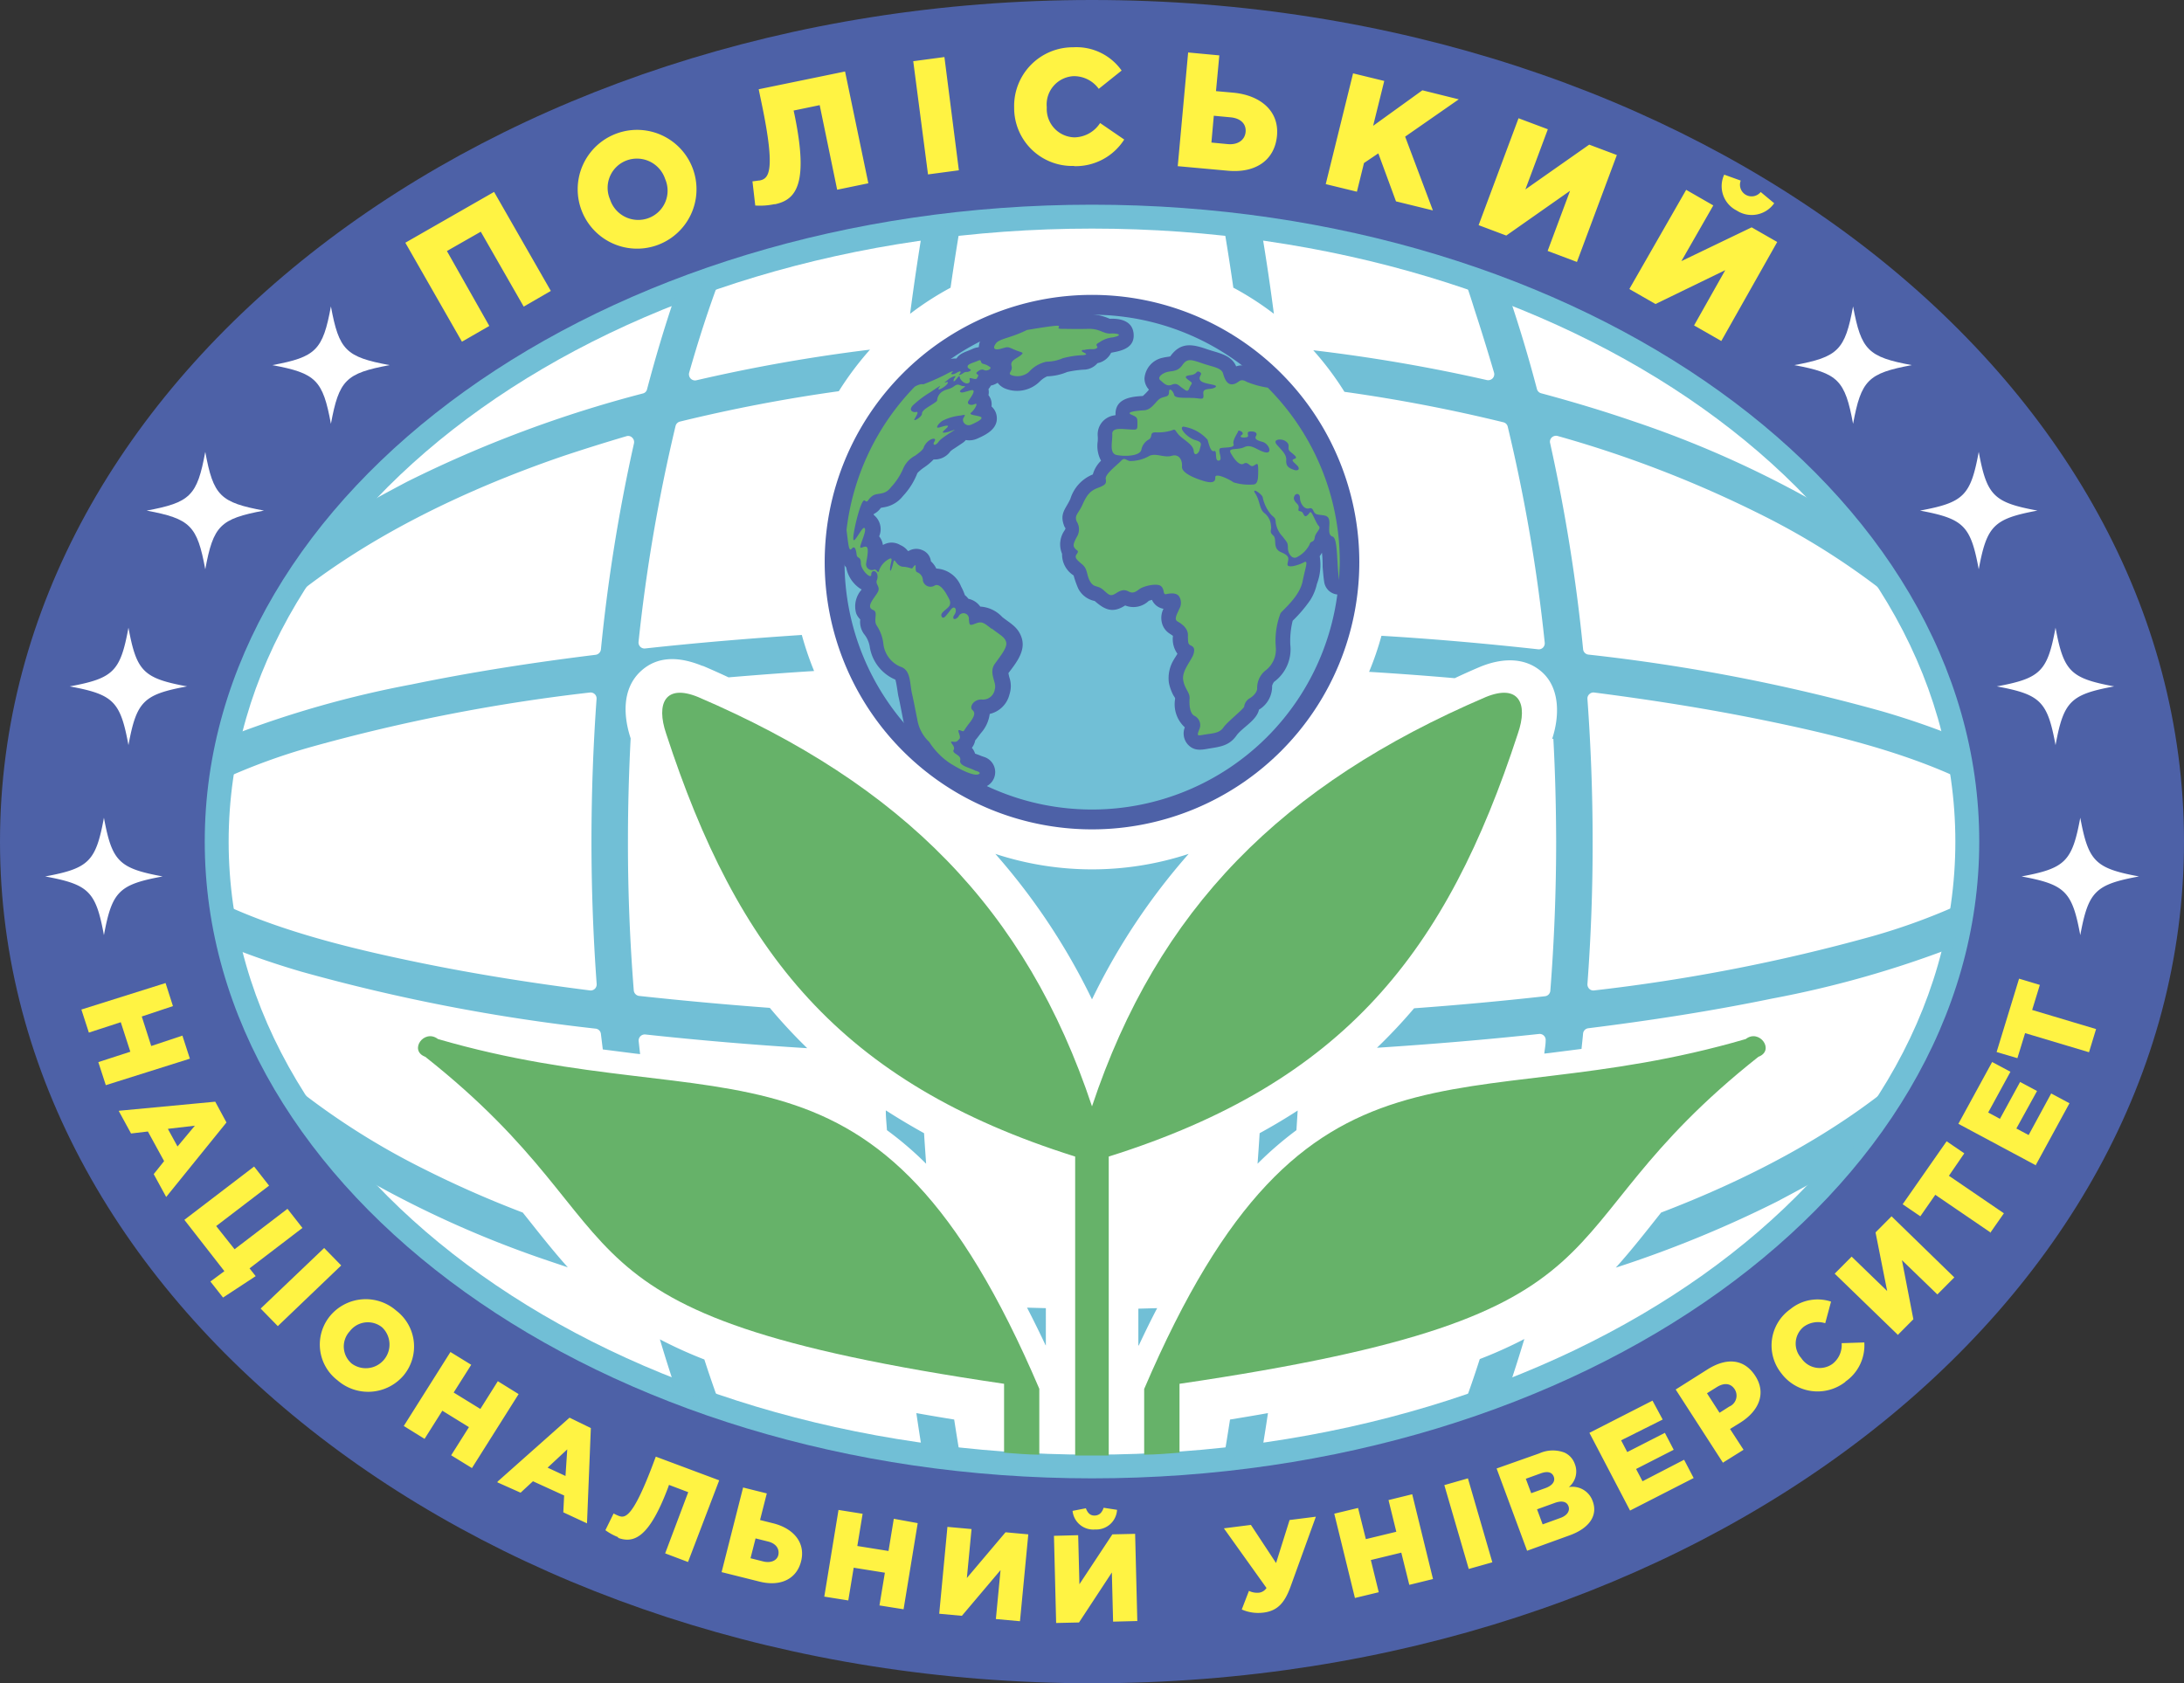 <?xml version="1.0" encoding="UTF-8"?> <svg xmlns="http://www.w3.org/2000/svg" viewBox="0 0 210.14 161.98"><rect x="0" y="0" width="210.14" height="161.98" fill="#333333" stroke="none"/><title>logo</title><g><path d="M105.07,0c58,0,105.07,36.26,105.07,81s-47,81-105.07,81S0,125.72,0,81,47,0,105.07,0Z" style="fill: #4d61a7;fill-rule: evenodd"></path><path d="M105.07,19.7c47.15,0,85.37,27.44,85.37,61.29s-38.22,61.29-85.37,61.29S19.7,114.84,19.7,81,57.92,19.7,105.07,19.7Z" style="fill: #71bfd6;fill-rule: evenodd"></path><path d="M105.07,22c45.88,0,83.07,26.41,83.07,59S151,140,105.07,140,22,113.57,22,81s37.19-59,83.07-59Z" style="fill: #fff;fill-rule: evenodd"></path><path d="M118.68,27.69a29,29,0,0,1,3.89,2.51q-.52-4-1.19-8c-1.21-.16-2.42-.31-3.64-.44q.51,3,.94,6Zm30.78,43.4c.18,3.29.26,6.59.27,9.89q0,7.2-.56,14.37a.58.58,0,0,1-.51.53q-6.28.7-12.6,1.16a51.25,51.25,0,0,1-3.57,3.8c5.21-.34,10.41-.77,15.6-1.33a.58.58,0,0,1,.63.64c0,.42-.09.83-.13,1.25l.45-.05,3.13-.4c.05-.49.11-1,.15-1.48a.57.57,0,0,1,.51-.51c5.93-.74,11.84-1.65,17.7-2.86a99.69,99.69,0,0,0,17.37-4.92c.33-1.39.59-2.79.79-4.2a60.32,60.32,0,0,1-8.55,3.13,172.49,172.49,0,0,1-26.75,5.21.56.56,0,0,1-.47-.15.6.6,0,0,1-.18-.47q.51-6.84.5-13.72c0-4.57-.17-9.15-.5-13.71a.56.56,0,0,1,.18-.46.57.57,0,0,1,.47-.16c5.5.71,11,1.57,16.44,2.69,6.21,1.27,13.06,2.92,18.86,5.65-.2-1.41-.46-2.81-.8-4.2-2.21-.89-4.47-1.65-6.76-2.32A176.76,176.76,0,0,0,152.83,63a.58.58,0,0,1-.51-.55,167.89,167.89,0,0,0-3.17-19.8.56.56,0,0,1,.16-.55.6.6,0,0,1,.56-.14,110.32,110.32,0,0,1,19.52,7.54,69.83,69.83,0,0,1,13.43,8.7,55.65,55.65,0,0,0-6.3-8.79,100.31,100.31,0,0,0-19.4-8.88c-2.91-1-5.86-1.88-8.83-2.68a.57.57,0,0,1-.41-.41q-1.22-4.65-2.77-9.2c-1.41-.55-2.84-1.06-4.27-1.55q.54,1.5,1,3,1,3.06,1.91,6.16a.57.57,0,0,1-.13.56.6.6,0,0,1-.55.17,159.78,159.78,0,0,0-16.71-2.87,29.29,29.29,0,0,1,3,4,153.21,153.21,0,0,1,15.29,2.93.56.56,0,0,1,.42.42,159,159,0,0,1,3.56,20.79.59.59,0,0,1-.16.47.57.57,0,0,1-.47.17c-5-.55-10.05-1-15.08-1.3a28.4,28.4,0,0,1-1.19,3.47c2.75.17,5.49.37,8.24.61.81-.38,1.63-.75,2.46-1.1l0,0c2-.82,4.31-1,6,.57s1.62,4.26.91,6.39ZM74.07,97q-6.3-.47-12.58-1.15a.59.59,0,0,1-.51-.54q-.57-7.17-.56-14.37c0-3.29.09-6.59.26-9.88-.7-2.13-.84-4.72.91-6.4s4-1.39,6-.57l.05,0c.82.35,1.65.72,2.46,1.1,2.74-.23,5.49-.44,8.23-.61a30.15,30.15,0,0,1-1.18-3.47c-5,.33-10.06.75-15.08,1.3a.57.57,0,0,1-.47-.17.59.59,0,0,1-.16-.47A162.41,162.41,0,0,1,65,41a.58.58,0,0,1,.44-.43,152.79,152.79,0,0,1,15.27-2.92,29.86,29.86,0,0,1,3-4A159.41,159.41,0,0,0,67,36.6a.58.58,0,0,1-.55-.17.6.6,0,0,1-.14-.56c.88-3.09,1.86-6.15,3-9.16-1.44.49-2.86,1-4.28,1.55l-.1.31c-1,2.93-1.88,5.9-2.67,8.89a.54.54,0,0,1-.41.41,116.47,116.47,0,0,0-22.68,8.49c-1.89,1-3.75,2-5.56,3.08a56.16,56.16,0,0,0-6.29,8.78C35,51.76,44.8,47.11,54.16,43.9q3-1,6.12-1.92a.54.54,0,0,1,.55.14.58.58,0,0,1,.17.55A165.71,165.71,0,0,0,57.82,62.5a.59.59,0,0,1-.51.52c-5.93.73-11.84,1.64-17.7,2.85A98.85,98.85,0,0,0,22.24,70.8c-.33,1.38-.59,2.78-.79,4.19A59.06,59.06,0,0,1,30,71.87a172.41,172.41,0,0,1,26.76-5.22.59.59,0,0,1,.47.16.57.57,0,0,1,.17.46q-.49,6.86-.49,13.71t.5,13.72a.6.6,0,0,1-.18.47.58.58,0,0,1-.47.15c-5.51-.7-11-1.56-16.44-2.68C34.09,91.36,27.24,89.71,21.45,87c.2,1.41.46,2.81.79,4.2,2.22.89,4.48,1.65,6.77,2.32A178,178,0,0,0,57.32,99a.57.57,0,0,1,.5.52L58,101l3.13.4.46.05c-.05-.42-.09-.83-.14-1.25a.59.59,0,0,1,.64-.64c5.18.56,10.38,1,15.58,1.32A51.23,51.23,0,0,1,74.07,97ZM87.57,30.2a29,29,0,0,1,3.89-2.51c.29-2,.6-4,.94-6-1.22.13-2.43.27-3.64.44q-.66,4-1.19,8.05ZM155.47,122a111.09,111.09,0,0,0,15.5-6.35c1.89-1,3.75-2,5.57-3.09a56.63,56.63,0,0,0,6.29-8.78c-6.68,5.63-14.92,9.83-23,12.92-1.42,1.79-2.83,3.6-4.36,5.3Zm-8.8,6.87a42.27,42.27,0,0,1-4.29,1.93q-.72,2.26-1.55,4.5c1.44-.49,2.86-1,4.28-1.55l.11-.32q.76-2.27,1.45-4.56ZM122,136c-1.22.22-2.43.42-3.65.62-.19,1.23-.39,2.47-.6,3.71,1.22-.14,2.43-.28,3.64-.45.21-1.29.42-2.58.61-3.88Zm-12.43-6.51c.57-1.21,1.15-2.41,1.77-3.59l-1.81.05v3.54Zm-8.94,0V125.9l-1.81-.05c.61,1.18,1.2,2.38,1.77,3.59Zm-8.82,7.13c-1.22-.2-2.43-.4-3.64-.62.19,1.3.39,2.59.6,3.88,1.21.17,2.43.31,3.64.45-.21-1.24-.41-2.48-.6-3.71Zm-28.32-7.73c.49,1.64,1,3.27,1.55,4.88,1.42.55,2.84,1.07,4.28,1.55-.37-1-.72-2-1.06-3-.17-.49-.33-1-.49-1.48a42.18,42.18,0,0,1-4.28-1.94ZM54.66,122c-1.53-1.7-2.93-3.51-4.36-5.3a101.37,101.37,0,0,1-9.55-4.21,70.48,70.48,0,0,1-13.44-8.72,56.66,56.66,0,0,0,6.28,8.79A101,101,0,0,0,53,121.42l1.63.55ZM121,112a33.7,33.7,0,0,1,3.74-3.23l.12-1.89c-1.19.77-2.41,1.5-3.66,2.18-.06,1-.13,2-.2,2.94Zm-35.77-5.11c0,.63.07,1.25.11,1.88A32.91,32.91,0,0,1,89.11,112c-.07-1-.14-2-.2-2.94-1.24-.69-2.46-1.41-3.65-2.18Z" style="fill: #71bfd6;fill-rule: evenodd"></path><path d="M114.37,82.18a29.77,29.77,0,0,1-18.6,0,62,62,0,0,1,9.3,14,62,62,0,0,1,9.3-14Z" style="fill: #71bfd6;fill-rule: evenodd"></path><path d="M110.09,133.66V140c1.14,0,2.28-.11,3.4-.19v-6.63c45.91-6.75,33.62-14,55.7-31.47,1.62-.61.1-2.73-1.22-1.71-27.8,8.13-42.15-3.08-57.88,33.68Zm-3.4,6.42h-3.24V111.31C80.72,104.16,70.93,91.54,64.1,70.62c-1-2.94-.08-4.82,3.06-3.54,19.63,8.42,31.58,20.38,37.91,39.4h0c6.33-19,18.28-31,37.9-39.4,3.15-1.28,4.1.6,3.07,3.54-6.83,20.92-16.62,33.54-39.36,40.69v28.77ZM100,140c-1.13,0-2.27-.11-3.39-.19v-6.63c-45.9-6.75-33.61-14-55.69-31.47-1.62-.61-.11-2.73,1.22-1.71C70,108.11,84.31,96.9,100,133.66V140Z" style="fill: #66b269;fill-rule: evenodd"></path><path d="M44.44,32.89l2.64-1.52L43,24.16l3.26-1.86,4.13,7.21L53,28l-5.46-9.53L39,23.36l5.45,9.53ZM63.3,23.57a5.71,5.71,0,1,0-4-10.71,5.71,5.71,0,1,0,4,10.71ZM62.37,21a2.85,2.85,0,0,1-3.67-1.8,2.81,2.81,0,0,1,1.57-3.75A2.86,2.86,0,0,1,64,17.23,2.81,2.81,0,0,1,62.37,21Zm12.18-1.34c2.09-.43,3.26-2,1.9-8.61l-.09-.41,2.51-.52,1.68,8.14,3-.62L81.31,6.88,73,8.59l.31,1.49c1.35,6.51.64,7.11-.21,7.29-.13,0-.56.08-.7.08l.27,2.33a6.7,6.7,0,0,0,1.84-.13Zm14.71-2.87,3-.4L90.87,5.49l-3,.4,1.42,10.89Zm14.09-.8a5.54,5.54,0,0,0,4.82-2.56l-2.32-1.59a3,3,0,0,1-2.46,1.38,2.73,2.73,0,0,1-2.67-2.89,2.73,2.73,0,0,1,2.57-3,2.94,2.94,0,0,1,2.43,1.22l2.2-1.76a5.32,5.32,0,0,0-4.65-2.24,5.65,5.65,0,0,0-5.69,5.82,5.58,5.58,0,0,0,5.77,5.6Zm9.94,0,4.84.44c2.67.25,4.52-1,4.74-3.37s-1.58-3.89-4.2-4.14L117,8.77l.32-3.44-3-.28-1,10.94Zm3.27-2.27.23-2.58,1.6.15c1,.09,1.53.65,1.46,1.41s-.72,1.26-1.72,1.17l-1.57-.15Zm11,4,3,.73.68-2.76,1.38-.93,1.7,4.62,3.55.87-2.67-7.1,5.16-3.59-3.5-.87-4.74,3.42,1.07-4.32-3-.73-2.63,10.66Zm14.71,3.95,2.66,1,6.14-4.31-2.16,5.79,2.82,1.06,3.84-10.29-2.66-1-6.14,4.31,2.16-5.79-2.82-1.06-3.84,10.29Zm14.56,6.18,2.46,1.41L166,26,163,31.32l2.62,1.5L171,23.29l-2.46-1.41-6.76,3.25,3.07-5.36-2.61-1.5-5.46,9.53Zm10.27-7.59a2.64,2.64,0,0,0,3.61-.7l-1.3-1.08a1.12,1.12,0,0,1-1.92-1.1l-1.59-.57a2.62,2.62,0,0,0,1.2,3.45Z" style="fill: #fff343"></path><path d="M7.83,97.16l.72,2.22,3.07-1,.92,2.84-3.08,1,.72,2.22,8.09-2.55-.72-2.22-3,1-.91-2.84,3-1-.71-2.22L7.83,97.16Zm3.6,9.77,1.18,2.16,1.62-.19,1.56,2.85-1,1.25,1.2,2.2,5.8-7.17-1.08-2-9.24.87Zm4.74,1.71,2.58-.3-1.67,2-.91-1.66Zm4.07,14.69,1.22,1.55,3.14-2.06-.59-.75,5.09-3.89-1.44-1.84-5.09,3.89L20.8,118l5.09-3.89-1.44-1.84-6.71,5.13,3.85,4.94-1.35,1Zm4.84,2.61,1.65,1.69,6.1-5.84-1.64-1.68-6.11,5.83Zm7.39,6.9a4.48,4.48,0,0,0,6.35-.45,4.34,4.34,0,0,0-.68-6.24,4.46,4.46,0,0,0-6.34.45,4.33,4.33,0,0,0,.67,6.24Zm1.38-1.6a2.15,2.15,0,0,1-.2-3.11,2.18,2.18,0,0,1,3.12-.38,2.28,2.28,0,0,1-2.92,3.49Zm5,6,2,1.24,1.71-2.71,2.56,1.58-1.71,2.71,2,1.23,4.49-7.12-2-1.24-1.68,2.67-2.57-1.58,1.69-2.67-2-1.23-4.49,7.12Zm9,5.42,2.24,1,1.19-1.1,3,1.37-.08,1.62,2.28,1.06.37-9.17-2.05-1-6.91,6.14Zm4.84-1.41,1.89-1.76-.17,2.56-1.72-.8ZM59.45,148c1.54.57,3,0,4.81-4.78l.11-.31,1.85.7L64,149.5l2.2.83,3-7.86-6.1-2.28-.41,1.09c-1.83,4.75-2.54,4.85-3.16,4.61a4.37,4.37,0,0,1-.49-.23l-.79,1.61a5.47,5.47,0,0,0,1.25.68Zm10,3.31,3.64.91c2,.5,3.58-.24,4-2s-.74-3.13-2.72-3.62l-1.24-.31.65-2.56-2.28-.57-2.07,8.15Zm2.76-1.33.49-1.92,1.2.3c.74.18,1.09.67,1,1.24s-.7.86-1.45.68l-1.19-.3Zm7.09,3.68,2.32.37.52-3.15,3,.48-.52,3.15,2.32.37,1.36-8.29L86,146.17l-.51,3.1-3-.48.51-3.1-2.32-.37-1.36,8.29Zm11.07,1.65,2.18.2,3.72-4.4-.45,4.71,2.32.21.8-8.36-2.19-.2-3.72,4.4.45-4.71-2.32-.21-.79,8.36Zm11.25.89,2.2-.05,3.16-4.81.12,4.73,2.33-.06-.21-8.39-2.19.05-3.17,4.8-.12-4.72-2.33.06.21,8.39Zm3.76-9a2,2,0,0,0,2.1-1.89l-1.29-.2c-.15.44-.39.73-.85.75s-.7-.28-.86-.7l-1.28.25a2,2,0,0,0,2.18,1.79Zm16.2,8c1.3-.17,2-.88,2.58-2.46l2.45-6.77-2.53.32-1.3,4.14-2.42-3.67-2.6.33,4.1,5.74a1,1,0,0,1-.69.45,1.8,1.8,0,0,1-1-.17l-.69,1.79a3.91,3.91,0,0,0,2.09.3Zm8.8-1.41,2.28-.55-.76-3.1,2.93-.71.77,3.1,2.28-.56-2-8.16-2.28.56.75,3.05-2.93.71-.75-3-2.29.55,2,8.16ZM141.32,151l2.27-.64-2.35-8.08-2.27.65,2.35,8.07Zm5.61-1.75,4.11-1.49c1.9-.69,2.71-1.92,2.21-3.27a2.06,2.06,0,0,0-2.3-1.37,1.94,1.94,0,0,0,.58-2.21,1.88,1.88,0,0,0-1-1.11,3.17,3.17,0,0,0-2.43.08L144,141.33l2.92,7.88Zm1.5-2.54-.54-1.45,1.69-.61c.74-.27,1.19-.11,1.34.32s-.11.88-.78,1.12l-1.71.62Zm-1.1-3-.52-1.39,1.44-.52c.66-.24,1.09-.11,1.25.32s-.11.84-.78,1.09l-1.39.5Zm9.51,1.67,6.12-3.13-.92-1.76-4,2.07-.62-1.18,3.62-1.85-.85-1.63-3.62,1.85-.59-1.13,4-2L159,134.8l-6.07,3.1,3.9,7.46Zm8.92-4.6,2-1.25-1.3-2,1-.62c1.78-1.12,2.51-2.82,1.43-4.49s-2.78-1.77-4.59-.63l-3.07,1.94,4.57,7.08Zm-.31-4.81-1.21-1.88.93-.58c.71-.45,1.35-.4,1.74.2a1.14,1.14,0,0,1-.52,1.66l-.94.6Zm12.11-3a4.24,4.24,0,0,0,1.82-3.77l-2.18.07a2.3,2.3,0,0,1-.89,2,2.12,2.12,0,0,1-3-.57,2.08,2.08,0,0,1,.23-3,2.32,2.32,0,0,1,2.08-.35l.56-2.08a4.13,4.13,0,0,0-3.92.73,4.28,4.28,0,0,0-.87,6.16,4.35,4.35,0,0,0,6.16.84Zm5-4.45,1.54-1.55L183,121.28l3.41,3.3,1.63-1.64L182,117.06l-1.54,1.55,1.12,5.64-3.42-3.31-1.63,1.64,6.07,5.88Zm8.91-9.83,1.34-1.92-5.29-3.61L189,111l-1.7-1.16-4.23,6.06,1.7,1.16,1.44-2.07,5.29,3.61Zm4.38-6.51,3.27-6-1.76-.94-2.17,4-1.18-.63L196,105l-1.63-.87-1.94,3.55-1.13-.61,2.14-3.92-1.76-.94-3.25,5.95,7.47,4ZM201,101.27l.68-2.23-6.15-1.84.74-2.41-2-.6-2.16,7.06,2,.59.74-2.41,6.15,1.84Z" style="fill: #fff343"></path><path d="M130.79,54.1a25.72,25.72,0,1,1-25.72-25.72A25.72,25.72,0,0,1,130.79,54.1Z" style="fill: #4d61a7"></path><path d="M128.88,54.1a23.81,23.81,0,1,1-23.81-23.81A23.81,23.81,0,0,1,128.88,54.1Z" style="fill: #71bfd6"></path><path d="M94.18,33.39a2.15,2.15,0,0,1,.47-1.19c.69-.89,2.48-1.19,3.54-1.71a1.46,1.46,0,0,1,.37-.12c.9-.17,1.93-.35,2.83-.43a2,2,0,0,1,1.35.3c.64,0,1.27,0,1.91,0a5,5,0,0,1,2.12.44c1-.05,2.17.19,2.3,1.4s-.82,1.59-1.71,1.78l-.45.09a1.86,1.86,0,0,1-1.31,1,1.78,1.78,0,0,1-1.19.62,9.76,9.76,0,0,0-1.72.23,5.49,5.49,0,0,1-1.93.42,2.33,2.33,0,0,0-.69.47,3.09,3.09,0,0,1-3.32.72,1.75,1.75,0,0,1-.76-.57,2,2,0,0,1-.65.27,2.24,2.24,0,0,1-.23.34,1.42,1.42,0,0,1,0,.58,1.42,1.42,0,0,1,.29,1.09,1.49,1.49,0,0,1,.49.87c.21,1.23-.94,1.82-1.85,2.22a1.88,1.88,0,0,1-1.11.14,1.6,1.6,0,0,1-.27.25l-.25.17-.57.38a2.84,2.84,0,0,0-.39.28,1.86,1.86,0,0,1-1.62.79,5.53,5.53,0,0,1-.92.77,3.8,3.8,0,0,0-.64.54,6.83,6.83,0,0,1-1.39,2.21,2.9,2.9,0,0,1-1.47,1c-.23.07-.45.09-.66.14h0a1.82,1.82,0,0,1-.68.59l0,.09a1.74,1.74,0,0,1,.52,2.06,1.64,1.64,0,0,1,.36.83,2.11,2.11,0,0,1,.45-.18,1.6,1.6,0,0,1,1.23.19,1.73,1.73,0,0,1,.72.56h.09a1.43,1.43,0,0,1,1.29-.08,1.31,1.31,0,0,1,.84,1.08,2.24,2.24,0,0,1,.52.7,2.71,2.71,0,0,1,2.38,1.72,5.4,5.4,0,0,1,.37.84,1.88,1.88,0,0,1,.34.35,1.87,1.87,0,0,1,1.14.75,3.12,3.12,0,0,1,2.11,1c.76.61,1.53.95,1.87,2,.42,1.27-.55,2.45-1.27,3.4a3.83,3.83,0,0,0,.1.45,2.57,2.57,0,0,1,0,1.6,2.54,2.54,0,0,1-1.9,1.88,3.42,3.42,0,0,1-.83,1.82c-.22.28-.39.53-.57.73a1.6,1.6,0,0,1-.32.71,1.54,1.54,0,0,1,.31.56c.19.07.4.14.58.22l.29.1a1.53,1.53,0,0,1,.1,2.88c-1.25.56-3.12-.54-4.15-1.21a8.47,8.47,0,0,1-2.23-2.24,5.15,5.15,0,0,1-1.47-2.81c-.17-.82-.31-1.65-.5-2.47-.06-.28-.18-1.27-.29-1.59a4.12,4.12,0,0,1-2.47-3.2A2.61,2.61,0,0,0,83.12,61a2,2,0,0,1-.35-1.39,1.65,1.65,0,0,1-.39-.58,2.41,2.41,0,0,1,.53-2.29l0,0a3.12,3.12,0,0,1-1.49-2.13,1.45,1.45,0,0,1-.25-.36c-1-.48-1-2-1.15-3a1.09,1.09,0,0,1,0-.36,25.11,25.11,0,0,1,7.08-14.49,1,1,0,0,1,.3-.23,2.92,2.92,0,0,1,1.28-.44,17.17,17.17,0,0,0,1.71-.76,3,3,0,0,1,1.64-.47c.34-.53.94-.64,1.52-.91a1.94,1.94,0,0,1,.6-.17Zm13.16,6.55a1.41,1.41,0,0,1,0-.29c.13-1.34,1.58-1.48,2.62-1.54a4.91,4.91,0,0,0,.59-.61,1.6,1.6,0,0,1-.43-1.08,2.2,2.2,0,0,1,1.81-2c.22-.06.47-.07.67-.12,1-1.41,2.14-1.18,3.54-.69,1.07.37,2.33.52,2.8,1.65a1.85,1.85,0,0,1,1.69.26,9.85,9.85,0,0,0,1.6.39,1.38,1.38,0,0,1,.72.39A25.14,25.14,0,0,1,130.3,54.1c0,.62,0,1.23-.07,1.84a1.42,1.42,0,0,1-2.81.12c-.08-.5-.12-1-.16-1.52,0-.29,0-.86-.07-1.35h0a2.39,2.39,0,0,1-.21.34,5.13,5.13,0,0,1-.27,2.67,4.91,4.91,0,0,1-.63,1.54,13.15,13.15,0,0,1-1.7,2,8,8,0,0,0-.23,2.31,3.89,3.89,0,0,1-1.57,3.58,1.23,1.23,0,0,0-.18.37,2.6,2.6,0,0,1-1.28,2.31l0,.06c-.27,1-1.6,1.66-2.15,2.42-.7,1-1.6,1.08-2.68,1.26-.73.13-1.4.25-2-.4A1.6,1.6,0,0,1,114,70a3,3,0,0,1-.93-2.75c0-.12-.14-.26-.19-.37a4.46,4.46,0,0,1-.41-1.16,3.4,3.4,0,0,1,.44-2.18c.1-.18.26-.41.38-.62a2.41,2.41,0,0,1-.43-1.72c-.1-.08-.25-.17-.32-.22a1.71,1.71,0,0,1-.71-.92,1.94,1.94,0,0,1,.12-1.47,1.46,1.46,0,0,1-1.11-.86l-.3.09a2.13,2.13,0,0,1-2.28.45h0c-1.23.8-2,.38-2.93-.43a2.27,2.27,0,0,1-1.58-1.19,8.94,8.94,0,0,1-.45-1.27,2.39,2.39,0,0,1-1.11-2.08,2.34,2.34,0,0,1,.26-2.28l.06-.12c0-.06,0-.12-.07-.17-.56-1.3.11-1.74.55-2.72a3.71,3.71,0,0,1,2.16-2.35,2.91,2.91,0,0,1,.79-1.32,3,3,0,0,1-.32-1.86,3.27,3.27,0,0,0,0-.54,1.86,1.86,0,0,1,.41-1.3,1.88,1.88,0,0,1,1.25-.67Z" style="fill: #4d61a7;fill-rule: evenodd"></path><path d="M95.47,60.57c-.84-.67-1-.8-1.63-.55s-.54.09-.62-.41a.52.52,0,0,0-1-.26c-.38.42-.67.21-.38-.2s.05-1-.37-.46-.71,1-.88.62.71-.75.8-1.09,0-.46-.3-1-.79-1.13-1.2-.84a.75.75,0,0,1-1.09-.5.84.84,0,0,0-.54-.8c-.33-.12,0-.92-.29-.62s-.08.29-.58.16-.55,0-.88-.21-.46-.71-.54-.33-.33,1.21-.33.67.33-1.05,0-1a2,2,0,0,0-1.05,1.13c-.12.46-.2-.17-.5-.05a.56.56,0,0,1-.75-.62c.09-.55.3-1.51,0-1.59s-.72.4-.51-.24.57-1.46.33-1.57-1.06,1.75-1.06,1,.77-3.9,1.1-3.64.24-.08.74-.44,1.16,0,1.79-.84a6.17,6.17,0,0,0,1.15-1.74,2.55,2.55,0,0,1,1.18-1.3c.58-.41.81-.66.82-.8a1.53,1.53,0,0,1,.65-.74c.32-.16.57-.1.37.2s.06.48.41,0,2-1.34,1.42-1.11-1.12.33-1,.15.69-.57.4-.58-.68.19-.89.19.07-.43.47-.68a5,5,0,0,1,1.63-.48c.47-.06.62-.19.38.2s.24.88.7.68,1.36-.62.89-.78-1.16-.16-.86-.4.75-1,.34-.81-.81,0-.6-.32.87-1.18.19-1-.84.28-1,.14.76-.58.38-.55-.5-.33-.94,0-.74.27-1.09.49a1.09,1.09,0,0,0-.55.79c0,.17-.06.2-.47.47s-1,.57-1,.9-.88.83-.72.53.48-.76.15-.69-.75-.17-.3-.64a10,10,0,0,1,1.64-1.24c.38-.24,1.19-.84.92-.52s0,.28.41,0,.54-.57.22-.46,0-.08.22-.28.83-.43.66-.23-.26.6,0,.33.4-.57.44-.3.53.74.85.55-.18-.58.34-.44.42,0,.56-.2-.31-.21-.1-.4.45-.33.71-.2.7-.13.58-.27a1.79,1.79,0,0,0-.72-.34c-.3-.1-.07-.47-.47-.29s-1,.3-1,.56.52.26.22.43-.35,0-.61.18-.57.3-.38.1.13-.37-.27-.12-.65.15-.48,0,.22-.28-.61.18a21,21,0,0,1-2.14.94s-.24-.11-.82.23A23.75,23.75,0,0,0,81.45,51c.19,1.53.23,2.13.51,1.8s.41.1.46.56.41.14.41.83,1,1.61,1,1.11.55-.42.6.09-.23.46,0,.92.1.6-.32,1.2-.59,1-.09,1.2,0,.92.32,1.47A4,4,0,0,1,85,62a2.72,2.72,0,0,0,1.65,2.17c1,.32.87,1.56,1.1,2.58s.28,1.38.51,2.49a3.79,3.79,0,0,0,1.15,2.17,7,7,0,0,0,1.93,2c1.15.74,2.39,1.29,2.8,1.11s-.3-.35-.3-.35c-.54-.3-1.58-.46-1.45-1s-.84-.62-.63-1-.54-.84-.12-.79.41,0,.66-.25-.37-1,.09-.84.2.17.83-.63.62-1.09.33-1.34.09-1,.88-1a1.15,1.15,0,0,0,1.29-1c.21-.63-.63-1.55,0-2.43s1.25-1.63,1.08-2.13-.58-.63-1.41-1.3Zm29-15.36c-.46-.17-.75-.33-.71-.92s-.5-1-.92-1.51.43-.6.84-.33c.58.38.08.67.45,1s.8.59.42.71-.08.3.25.63.13.59-.33.42Zm-2.49-7.9a9.08,9.08,0,0,1-2-.55c-.72-.42-.71.08-1.29.21s-.84-.42-1-1-.92-.63-2-1-1.46-.5-1.92.16-1,.55-1.46.67-1,.51-.66.8.62.63,1.12.42.67.12,1,.33.5.46.67,0,.42-.41,0-.71-.54-.46.13-.54.5-.5.87-.29-.25.46.08.83,1.8.34,1.42.63-1.21,0-1.16.59,0,.54-.71.46-2,.08-2.09-.3-.5-.79-.5-.29-.33.38-.79.59-.83,1.13-1.62,1.17-1.79.17-1.21.42.58.29.58.88,0,.58-.75.54-1.71-.21-1.67.46-.33,1.84.42,2,2.25.12,2.38-.51a1.43,1.43,0,0,1,.75-1c.37-.29,0-.67.62-.67a4.48,4.48,0,0,0,1.63-.21c.33-.17.25.17.79.63s1.21.83,1.25,1.38.5.25.58-.17.34-.67-.42-.88-1.66-1.21-1.16-1.3a3.88,3.88,0,0,1,2.33,1.26c.13.42.29,1.21.63,1.09s0,1,.46.92-.25-1.13.2-1.21,1.34,0,1.21-.38.45-1.13.45-1.26.68.13.34.38.21.29.5.21-.16-.5.29-.54.75.12.59.41,0,.42.62.59,1,1.17.25,1-1.32-.83-2-.5-1.63,0-1.3.59.84,1.25,1.25,1,.59.38.92.21.46-.42.46.38,0,1.42-.5,1.42a5,5,0,0,1-1.88-.21c-.25-.21-1.79-1-1.75-.46s-.5.51-1.08.34-2.17-.71-2.12-1.38-.3-1.26-1-1.05-1.5-.29-2.13,0a3.7,3.7,0,0,1-1.91.5c-.42-.12-.5-.37-.84,0s-1.54,1.26-1.46,1.72,0,.58-.79.88-1.08.79-1.46,1.63-.79,1-.54,1.59a1.4,1.4,0,0,1,0,1.5c-.33.63-.38.84-.17,1.09s.42.21.17.55,0,.54.54,1,.38,1,.75,1.63.71.34,1.25.8.67.71,1.25.33.88-.33,1.21-.16.58.12,1-.21,1.75-.63,2.12-.3.13.84.5.76,1-.17,1.25.25a1.17,1.17,0,0,1,0,1.17c-.21.5-.54,1-.17,1.21s1,.63,1,1.3,0,.88.25,1,.46.25.29.83-1.12,1.59-1,2.47.66,1.22.62,1.8,0,1.43.46,1.68a1,1,0,0,1,.46,1.34c-.25.66-.17.58.58.46s1.38-.13,1.75-.67,1.88-1.72,2-2a1.11,1.11,0,0,1,.5-.8c.33-.16.79-.63.75-1a2.15,2.15,0,0,1,.79-1.68,2.52,2.52,0,0,0,1-2.3,7.48,7.48,0,0,1,.46-3.22c.29-.38,1.83-1.63,2.12-3.06s.59-2.09.13-1.84-1.63.63-1.58.17.33-.75-.59-1.13-.37-1.26-.79-1.63-.12-.5-.21-.92a1.65,1.65,0,0,0-.62-1.22c-.5-.37-.42-1.17-.88-1.88s.71.08.71.38a3.73,3.73,0,0,0,.83,1.67c.38.34.38.29.42.75a2.48,2.48,0,0,0,.67,1.34c.41.55.5.55.5,1.09s.41,1.13.87.88A2.74,2.74,0,0,0,126,52.41c.12-.42.42-.13.5-.67s.67-.84.38-1.13-.67-1.51-.84-1.3-.41.55-.58.25-.13-.29-.42-.37.13-.34-.25-.72-.33-.58-.21-.79.5-.21.5.25.38,1.13.88,1,.29.46.79.58,1,0,1.13.5-.21,1.47.33,1.63.38,2.59.64,4.19c0-.58.06-1.15.06-1.74a23.7,23.7,0,0,0-6.94-16.79ZM104.26,33.7c.66-.19,1,0,1.26-.19s-.34-.26.26-.56a2.61,2.61,0,0,1,1.29-.48c1.08-.22.48-.41-.22-.37s-1-.48-2.15-.45-1.81,0-2.55,0,.22-.37-.63-.29c-.67.05-2.71.4-2.71.4-1.59.79-2.66.82-3,1.31s-.11.67.55.48.56-.19,1.26.11,1,.22.56.56-1,.48-.85,1-.45.71,0,.89a1.72,1.72,0,0,0,1.66-.3,3.12,3.12,0,0,1,1.71-1,4,4,0,0,0,1.55-.33,8.62,8.62,0,0,1,2-.3c.81-.11-.63-.34,0-.52Z" style="fill: #66b269"></path><path d="M178.3,29.49c-.78,4.21-1.44,4.87-5.65,5.65h0c4.21.78,4.87,1.44,5.65,5.65h0c.78-4.21,1.44-4.87,5.65-5.65h0c-4.21-.78-4.87-1.44-5.65-5.65h0Z" style="fill: #fff"></path><path d="M190.39,43.49c-.78,4.22-1.44,4.87-5.65,5.65h0c4.21.79,4.87,1.44,5.65,5.65h0c.78-4.21,1.44-4.86,5.65-5.65h0c-4.21-.78-4.87-1.43-5.65-5.65a0,0,0,0,0,0,0,0,0,0,0,0,0,0Z" style="fill: #fff"></path><path d="M197.78,60.41c-.78,4.21-1.43,4.87-5.65,5.65h0c4.22.78,4.87,1.44,5.65,5.65h0c.78-4.21,1.43-4.87,5.64-5.65a0,0,0,0,0,0,0h0c-4.21-.78-4.86-1.44-5.64-5.65h0Z" style="fill: #fff"></path><path d="M200.16,78.7c-.78,4.21-1.44,4.87-5.65,5.65,0,0,0,0,0,0a0,0,0,0,0,0,0c4.21.78,4.87,1.44,5.65,5.65a0,0,0,0,0,0,0h0c.78-4.21,1.44-4.87,5.65-5.65h0a0,0,0,0,0,0,0c-4.21-.78-4.87-1.44-5.65-5.65a0,0,0,0,0,0,0s0,0,0,0Z" style="fill: #fff"></path><path d="M31.84,29.49c.78,4.21,1.43,4.87,5.65,5.65h0c-4.22.78-4.87,1.44-5.65,5.65h0c-.78-4.21-1.43-4.87-5.64-5.65h0c4.21-.78,4.86-1.44,5.64-5.65h0Z" style="fill: #fff"></path><path d="M19.75,43.49c.78,4.22,1.43,4.87,5.65,5.65h0c-4.22.79-4.87,1.44-5.65,5.65h0c-.78-4.21-1.43-4.86-5.64-5.65h0c4.21-.78,4.86-1.43,5.64-5.65h0Z" style="fill: #fff"></path><path d="M12.36,60.41c.78,4.21,1.43,4.87,5.64,5.65h0a0,0,0,0,1,0,0c-4.21.78-4.86,1.44-5.64,5.65h0c-.78-4.21-1.43-4.87-5.65-5.65h0c4.22-.78,4.87-1.44,5.65-5.65h0Z" style="fill: #fff"></path><path d="M10,78.7c.78,4.21,1.44,4.87,5.65,5.65a0,0,0,0,1,0,0h0c-4.21.78-4.87,1.44-5.65,5.65h0a0,0,0,0,1,0,0c-.78-4.21-1.44-4.87-5.65-5.65a0,0,0,0,1,0,0s0,0,0,0c4.21-.78,4.87-1.44,5.65-5.65,0,0,0,0,0,0a0,0,0,0,1,0,0Z" style="fill: #fff"></path></g></svg> 